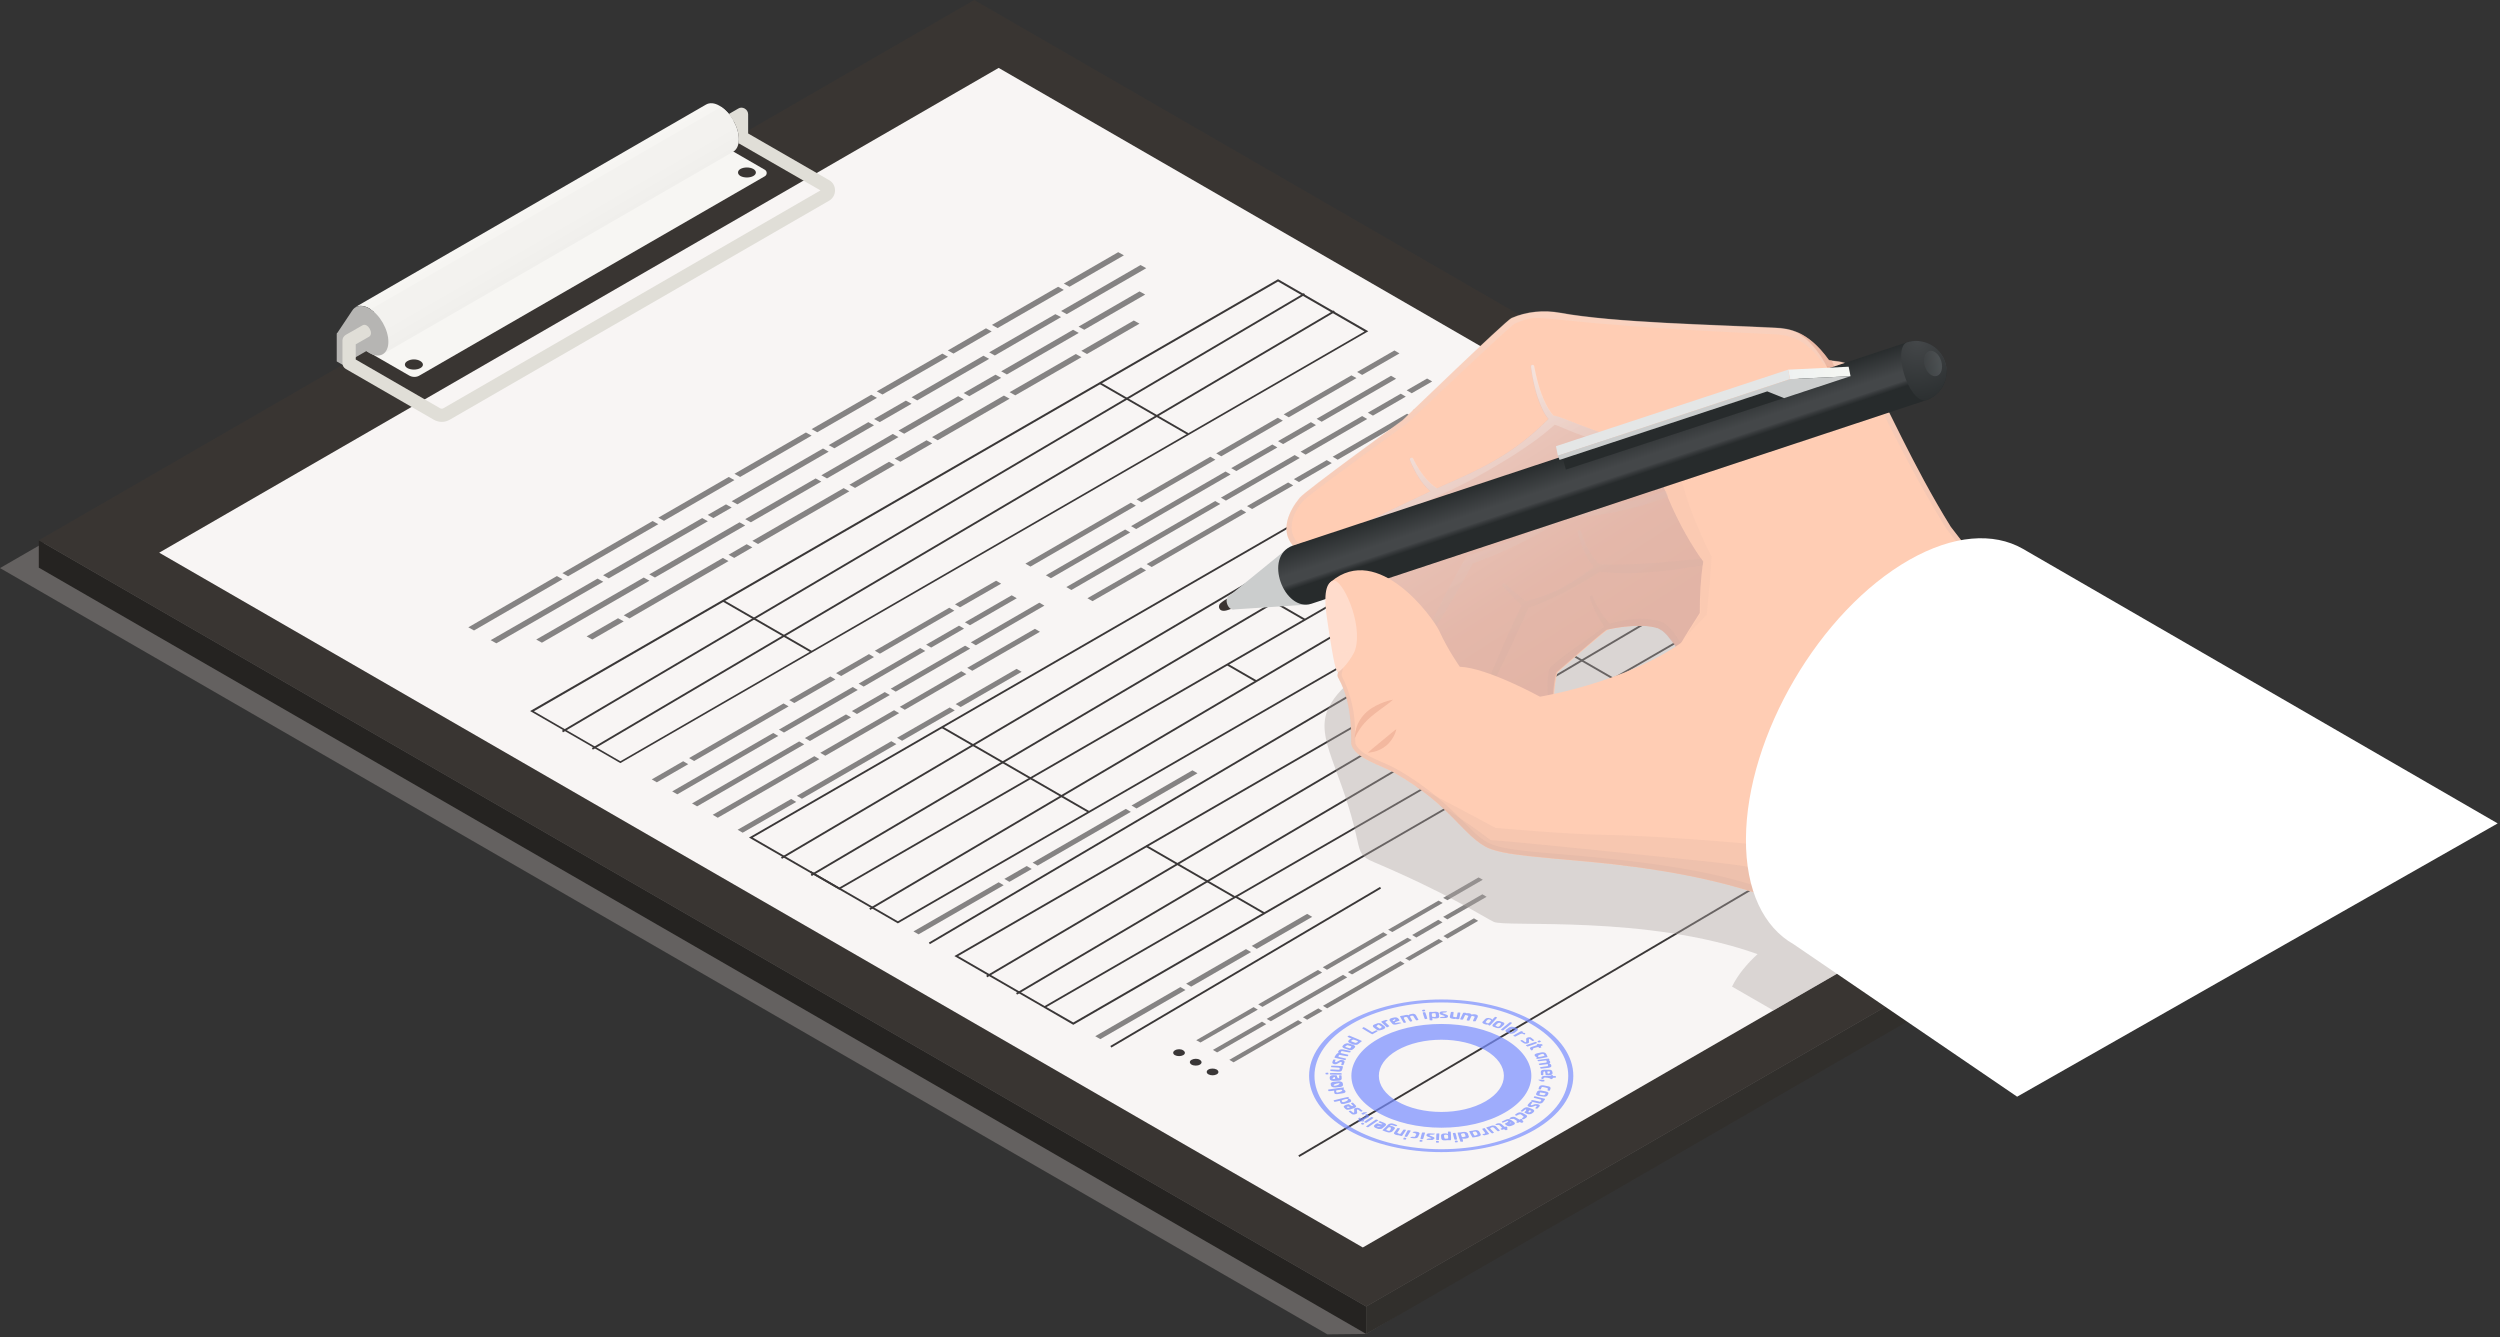 <svg fill="none" height="130" viewBox="0 0 243 130" width="243" xmlns="http://www.w3.org/2000/svg" xmlns:xlink="http://www.w3.org/1999/xlink"><rect x="0" y="0" width="243" height="130" fill="#333333" stroke="none"/><linearGradient id="a" gradientUnits="userSpaceOnUse" x1="52.263" x2="54.905" y1="19.632" y2="24.209"><stop offset="0" stop-color="#f7f6f3"/><stop offset="1" stop-color="#f0efec"/></linearGradient><linearGradient id="b" gradientUnits="userSpaceOnUse" x1="130.292" x2="154.41" y1="26.133" y2="63.516"><stop offset="0" stop-color="#fff"/><stop offset=".12" stop-color="#f8eeec"/><stop offset=".361" stop-color="#ebd2cc"/><stop offset=".593" stop-color="#e2beb5"/><stop offset=".811" stop-color="#ddb2a7"/><stop offset="1" stop-color="#dbaea2"/></linearGradient><linearGradient id="c" gradientUnits="userSpaceOnUse" x1="142.462" x2="153.259" y1="39.788" y2="62.086"><stop offset="0" stop-color="#fff"/><stop offset=".115" stop-color="#f7f0ed"/><stop offset=".357" stop-color="#ead4cd"/><stop offset=".591" stop-color="#e0c0b6"/><stop offset=".81" stop-color="#dab4a8"/><stop offset="1" stop-color="#d8b0a3"/></linearGradient><linearGradient id="d" gradientUnits="userSpaceOnUse" x1="155.792" x2="157.647" y1="42.926" y2="48.52"><stop offset="0" stop-color="#272b2c"/><stop offset=".456" stop-color="#444749"/><stop offset=".478" stop-color="#444749"/><stop offset=".609" stop-color="#444749"/><stop offset=".647" stop-color="#373a3c"/><stop offset=".705" stop-color="#272b2c"/></linearGradient><linearGradient id="e" gradientUnits="userSpaceOnUse" x1="161.332" x2="171.282" y1="15.822" y2="79.733"><stop offset="0" stop-color="#fff"/><stop offset=".186" stop-color="#f1e3de"/><stop offset=".376" stop-color="#e6ccc4"/><stop offset=".572" stop-color="#debdb2"/><stop offset=".775" stop-color="#dab3a7"/><stop offset="1" stop-color="#d8b0a3"/></linearGradient><radialGradient id="f" cx="186.392" cy="33.187" gradientUnits="userSpaceOnUse" r="6.888"><stop offset="0" stop-color="#444749"/><stop offset="1" stop-color="#272b2c"/></radialGradient><linearGradient id="g" gradientUnits="userSpaceOnUse" x1="185.263" x2="188.494" y1="35.665" y2="35.257"><stop offset="0" stop-color="#2d3133"/><stop offset="1" stop-color="#4e5254"/></linearGradient><linearGradient id="h" gradientUnits="userSpaceOnUse" x1="173.816" x2="179.875" y1="36.248" y2="36.248"><stop offset="0" stop-color="#eef1f1"/><stop offset="1" stop-color="#f6f7f3"/></linearGradient><path d="m129.022 129.699-129.022-74.482 90.92-52.49 129.023 74.483-87.149 52.449z" fill="#ada6a3" opacity=".4"/><path d="m38.019 38.184-5.288-3.054v-2.685l5.288 3.054z" fill="#b6b5b3"/><path d="m72.637 18.201-34.618 19.984v-2.685l34.618-19.984z" fill="#937a6a"/><path d="m132.793 129.659-129.022-74.483v-2.664l129.022 74.483z" fill="#252321"/><path d="m223.714 77.166-90.921 52.491v-2.665l90.921-52.49z" fill="#312f2c"/><path d="m132.793 126.993-129.022-74.482 90.92-52.511 129.023 74.503z" fill="#393532"/><path d="m39.741 36.483-7.01-4.038 34.618-19.984 6.989 4.038c.246.143.246.492 0 .635l-33.532 19.348c-.307.205-.738.205-1.066 0z" fill="#f7f6f3"/><path d="m34.556 29.843 34.064-19.676c.348-.205.82-.184 1.332.123 1.025.594 1.865 2.05 1.865 3.239 0 .594-.205 1.004-.533 1.209l-34.064 19.676c.328-.205.533-.615.533-1.209 0-1.189-.84-2.644-1.865-3.238-.512-.287-.984-.307-1.332-.123z" fill="url(#a)"/><path d="m70.095 10.389-34.065 19.676c.471.307.902.799 1.23 1.353l34.064-19.676c-.328-.553-.758-1.025-1.23-1.353z" fill="#f3f2ef"/><path d="m40.847 35.089c-.348-.205-.881-.205-1.23 0-.348.184-.348.512 0 .697.348.184.881.184 1.23 0 .348-.184.348-.492 0-.697z" fill="#393532"/><path d="m73.211 16.417c-.348-.184-.881-.184-1.23 0-.328.184-.328.512 0 .697.348.184.881.184 1.23 0s.348-.512 0-.697z" fill="#393532"/><path d="m35.888 29.985c-.738-.43-1.373-.287-1.681.246l-1.476 2.213 1.25 1.004 1.701.717c.061.041.123.102.205.143 1.025.594 1.865.102 1.865-1.086 0-1.189-.82-2.644-1.865-3.238z" fill="#b6b5b3"/><path d="m214.06 74.154-81.595 47.1-116.991-67.534 81.595-47.12z" fill="#f8f5f4"/><path d="m80.61 17.523-7.891-4.55v-1.865c0-.225-.123-.43-.328-.553-.205-.123-.451-.123-.635 0l-.922.533c.594.697.984 1.64.984 2.459 0 .143-.021.267-.041.369l7.973 4.591-36.647 21.172c-.102.061-.226.061-.328 0l-8.198-4.735v-1.476l1.291-.738c.512-.287-.123-1.414-.635-1.107l-1.619.922c-.205.123-.328.328-.328.553v2.214c0 .225.123.43.328.553l8.526 4.919c.246.143.533.226.799.226.287 0 .553-.082.799-.226l36.852-21.275c.348-.205.574-.574.574-1.004 0-.41-.205-.779-.553-.984z" fill="#e0ded7"/><g fill="#3a3737"><path d="m60.299 74.176c-.041-.021-8.772-5.062-8.772-5.062l.143-.082 72.556-41.894c.041.021 8.773 5.062 8.773 5.062l-.144.082zm-8.403-5.042 8.403 4.857 72.331-41.771-8.404-4.857z"/><path d="m126.842 28.65-.094-.159-72.122 42.533.094.159z"/><path d="m78.924 63.273-8.591-4.96-.092.16 8.591 4.96z"/><path d="m115.522 42.107-8.591-4.96-.092.16 8.591 4.96z"/><path d="m129.742 30.334-.093-.159-72.122 42.533.094.159z"/><path d="m81.574 86.474c-.041-.021-8.772-5.062-8.772-5.062l.143-.082 72.556-41.894c.041.021 8.772 5.063 8.772 5.063l-.143.082zm-8.403-5.062 8.403 4.858 72.33-41.771-8.403-4.858z"/><path d="m148.13 40.948-.094-.159-72.122 42.533.094.159z"/><path d="m100.217 75.575-8.591-4.96-.092.16 8.591 4.96z"/><path d="m133.999 52.682-5.681-3.278-.092.16 5.68 3.278z"/><path d="m151.019 42.618-.094-.159-72.121 42.533.094.159z"/><path d="m156.712 45.912-.094-.159-72.122 42.533.094.159z"/><path d="m105.86 78.828-5.68-3.278-.092.16 5.68 3.278z"/><path d="m142.642 57.783-2.982-1.721-.092.16 2.982 1.721z"/><path d="m87.271 89.753c-.041-.021-8.526-4.919-8.526-4.919l.082-.164 8.444 4.878 72.331-41.771-5.555-3.197.082-.164 5.821 3.361-.143.082z"/><path d="m101.536 97.992c-.041-.021-8.772-5.063-8.772-5.063l.143-.082 72.556-41.894c.041.021 8.773 5.062 8.773 5.062l-.144.082zm-8.403-5.063 8.403 4.858 72.331-41.771-8.404-4.858z"/><path d="m168.076 52.463-.093-.159-72.122 42.533.094.159z"/><path d="m120.048 87.114-8.591-4.96-.092.16 8.591 4.96z"/><path d="m156.868 65.891-8.591-4.96-.092.16 8.591 4.96z"/><path d="m170.977 54.147-.094-.159-72.122 42.533.094.159z"/><path d="m104.324 99.611c-.041-.021-2.828-1.64-2.828-1.64l.082-.164 2.746 1.578 72.331-41.771-2.644-1.537.082-.164 2.931 1.681-.144.082z"/><path d="m122.951 88.699-2.84-1.641-.092.16 2.839 1.641z"/><path d="m78.889 41.709.553.307 5.8-3.341-.553-.307zm0 .635-.553-.307-6.948 4.017.553.307zm1.66.922.553.307 3.853-2.234-.553-.307zm4.407-2.542.553.307 3.095-1.783-.553-.307zm2.378 1.127.553.307 5.8-3.341-.553-.307zm-4.776 5.268.553.307 3.853-2.234-.553-.307zm4.222-4.94-6.948 4.017.553.307 6.948-4.017zm3.279.615-3.095 1.783.553.307 3.095-1.783zm5.534-8.219-6.989 4.038.553.307 6.989-4.038zm-15.761 12.236-.553-.307-6.846 3.956.553.307zm-8.711 2.521-.553-.307-1.783 1.025.553.307zm31.461-18.795-6.435 3.71.553.307 6.436-3.73zm-10.986 3.833-6.374 3.669.553.307 6.374-3.669zm-20.209 12.298-.553-.307-6.846 3.956.553.307zm-.574 7.87-.553-.307-9.633 5.575.553.307zm19.779-12.052.553.307 6.989-4.038-.553-.307zm3.074-4.284.553.307 3.095-1.783-.553-.307zm11.99-3.792 5.103-2.951-.553-.307-5.104 2.951zm5.206-8.649-7.727 4.468.553.307 7.727-4.468zm-37.733 27.444-.553-.307-1.763 1.025.553.307zm8.875-5.759-8.875 5.124.553.307 8.875-5.124zm10.125-13.384.553.307 3.71-2.152-.553-.307zm-11.58 9.838-.553-.307-8.875 5.124.553.307zm-26.419 12.093-8.608 4.981.553.307 8.608-4.981zm43.185-19.902.553.307 6.989-4.038-.553-.307zm7.255-1.681-6.435 3.71.553.307 6.436-3.71zm.82-2.357 5.924-3.423-.554-.307-5.923 3.423zm-42.816 24.083-10.453 6.026.553.307 10.453-6.026zm-2.501 3.956-3.054 1.763.553.307 3.054-1.763zm-1.988-3.853-10.392 5.985.553.307 10.392-5.985zm50.605-31.728-5.288 3.054.554.307 5.288-3.054zm-39.885 26.153-.553-.307-9.633 5.554.553.307zm3.628.41-.553-.307-8.772 5.062.553.307zm-8.444-.123-.553-.307-8.772 5.062.553.307zm38.861-23.078-6.436 3.71.553.307 6.436-3.71z" opacity=".6"/><path d="m86.575 66.941 7.235-4.181.492.287-7.235 4.181zm.881 1.763.492.287 5.985-3.464-.492-.287zm-.061.615-.492-.287-7.174 4.14.492.287zm-4.099.082 3.197-1.845-.492-.287-3.197 1.845zm-.574.328-.492-.287-3.997 2.296.492.287zm7.788-6.784 3.197-1.845-.492-.287-3.197 1.845zm3.853-.512.492.287 6.662-3.853-.492-.287zm6.23-1.312-6.579 3.792.492.287 6.579-3.792zm-20.947 12.666-.492-.287-9.879 5.698.492.287zm-3.443-2.583 7.174-4.14-.492-.287-7.174 4.14zm7.747-4.468 5.985-3.464-.492-.287-5.985 3.464zm-8.301 4.796-.492-.287-9.818 5.677.492.287zm18.631-10.76 4.55-2.623-.492-.287-4.55 2.623zm-16.602 11.293-10.412 6.026.492.287 10.412-6.026zm-13.835 3.976 3.054-1.763-.492-.287-3.054 1.763zm28.981-17.299.492.287 3.997-2.296-.492-.287zm-7.296 4.796 7.235-4.181-.492-.287-7.235 4.181zm-3.771 2.173 3.197-1.845-.492-.287-3.197 1.845zm-4.55 2.623 3.997-2.296-.492-.287-3.997 2.296zm-9.736 5.636 9.182-5.309-.492-.287-9.182 5.308zm50.748-29.904.492.287 5.985-3.464-.492-.287zm-.082.615-.492-.287-7.174 4.14.492.287zm1.537.82.492.287 3.997-2.296-.492-.287zm4.55-2.623.492.287 3.198-1.845-.492-.287zm2.193 1.025.492.287 5.985-3.464-.492-.287zm-5.206 5.288.492.287 3.997-2.296-.492-.287zm4.633-4.96-7.174 4.14.492.287 7.173-4.14zm3.115.492-3.197 1.845.491.287 3.198-1.845zm6.251-8.198-7.235 4.181.492.287 7.235-4.181zm-16.602 12.461-.491-.287-14.471 8.362.492.287zm-8.751 2.767-.492-.287-7.707 4.448.492.287zm21.5-15.27-6.579 3.792.492.287 6.579-3.812zm-20.947 12.666-.492-.287-10.248 5.923.492.287zm19.123-4.755.492.287 7.235-4.181-.492-.287zm3.423-4.284.492.287 3.197-1.845-.492-.287zm-21.562 15.331-.492-.287-5.206 2.992.492.287zm9.244-5.923-9.183 5.308.492.287 9.182-5.308zm11.272-13.364.492.287 3.628-2.091-.492-.287zm-12.297 9.961-.492-.287-9.182 5.309.492.287zm17.114-8.178.492.287 1.988-1.148-.492-.287zm2.746.697-2.152 1.25.492.287 2.152-1.25z" opacity=".6"/><path d="m128.51 94.529-.41-.246-5.801 3.341.41.246zm2.5-.041.41.225 5.8-3.341-.41-.225zm9.674-6.989 3.444-1.988-.41-.226-3.444 1.988zm-3.423 3.382.41.246 2.542-1.476-.41-.246zm-8.69 3.136.41.246 5.882-3.402-.41-.246zm11.252-6.477-4.898 2.828.41.226 4.898-2.828zm.021 3.73-3.259 1.886.41.226 3.259-1.886zm.861-.041 2.972-1.722-.41-.246-2.972 1.722zm-.021-1.865 3.813-2.193-.41-.246-3.813 2.193zm-4.57 4.058-7.522 4.345.41.246 7.522-4.345zm-9.941 5.739-6.682 3.853.41.246 6.682-3.853zm-3.505.143-4.775 2.747.41.246 4.775-2.747zm5.883-1.045-.41-.246-1.497.861.41.246zm-6.293-.123-.41-.246-5.575 3.218.41.225zm8.691-3.136-.41-.246-7.42 4.284.41.225zm39.598-23.345 5.923-3.423.41.246-5.923 3.423zm.676 1.968-.41-.226-5.882 3.402.41.246zm-3.361.061 2.623-1.517-.409-.246-2.624 1.517zm-.451.267-.41-.246-3.259 1.886.41.225zm6.354-5.554 2.623-1.517-.41-.226-2.623 1.517zm3.156-.41.41.246 4.878-2.808-.41-.246zm-12.031 9.285-.41-.246-8.383 4.837.41.225zm-2.828-2.111 5.882-3.402-.41-.246-5.882 3.402zm6.333-3.669 4.898-2.828-.409-.246-4.899 2.829zm-6.784 3.935-.41-.246-8.322 4.817.41.246zm15.249-8.813 3.73-2.152-.41-.246-3.73 2.152zm-13.589 9.244-8.834 5.104.41.246 8.834-5.104z" opacity=".6"/><path d="m126.856 60.145-2.893-1.67-.093.16 2.893 1.67z"/><path d="m145.037 52.915-2.786-1.61-.093.16 2.786 1.61z"/><path d="m122.158 66.138-2.786-1.61-.092.16 2.786 1.61z"/><path d="m172.494 60.169-2.787-1.609-.093.16 2.787 1.609z"/><path d="m162.501 49.242-.094-.159-72.121 42.533.094.159z"/><path d="m134.237 86.365-.093-.159-26.218 15.461.093.159z"/><path d="m175.302 83.556-.094-.159-49.01 28.904.093.159z"/><path d="m151.465 81.042c.226.123.226.328 0 .471-.225.143-.573.123-.799 0-.225-.123-.225-.328 0-.471.226-.143.594-.143.799 0zm.82.922c-.225.123-.225.328 0 .471.226.123.595.123.8 0 .225-.123.225-.328 0-.471-.226-.143-.574-.123-.8 0zm1.619.943c-.225.123-.225.348 0 .471.226.123.574.123.8 0 .225-.123.225-.328 0-.471-.205-.123-.574-.123-.8 0zm-39.7 19.184c-.226.123-.226.349 0 .472.225.122.574.122.799 0 .226-.123.226-.328 0-.472-.205-.143-.574-.143-.799 0zm1.619.922c-.226.123-.226.328 0 .472.225.123.594.123.799 0 .226-.123.226-.328 0-.472-.225-.143-.574-.123-.799 0zm1.64.943c-.226.123-.226.349 0 .472.225.123.573.123.799 0 .225-.123.225-.328 0-.472-.226-.123-.594-.123-.799 0z"/><path d="m180.392 59.709-.093-.159-30.65 18.075.094.159z"/><path d="m198.458 70.371-.094-.159-16.808 9.912.094.159z"/><path d="m87.19 71.715.492.287 5.124-2.951-.492-.287zm11.621-6.702-5.923 3.423.492.287 5.923-3.423zm-21.418 12.933-.492-.287-5.206 2.993.492.287zm9.244-5.903-9.182 5.309.492.287 9.182-5.308z" opacity=".6"/><path d="m100.368 83.85.492.287 9.059-5.226-.492-.287zm15.536-8.977-5.924 3.423.492.287 5.924-3.423zm-18.344 11.17-.492-.287-8.28 4.776.492.287zm2.234-1.865-2.173 1.25.492.287 2.173-1.25z" opacity=".6"/><path d="m121.664 91.945.492.287 5.39-3.115-.492-.287zm-6.436 4.284-.492-.287-8.28 4.776.492.287zm5.882-3.976-5.82 3.361.491.287 5.821-3.361z" opacity=".6"/><path d="m153.74 73.99-.492-.287-5.063 2.931.492.287zm9.1-5.821-9.039 5.206.492.287 9.039-5.206z" opacity=".6"/><path d="m195.326 68.99c-.123 0-.246.061-.266.061-1.004.553-1.804 1.23-2.48 1.824-1.148 1.004-2.255 2.05-3.259 3.095.287-.41.553-.799.82-1.209.246-.369.512-.738.758-1.127.39-.574.205-.676.144-.697-.144-.082-.369 0-.451.021s-1.292.963-1.763 1.373c-.082.082-.184.164-.266.226.205-.307 1.496-1.373 1.721-1.558 1.312-.881 2.603-1.783 3.833-2.705.041-.021.021-.061-.02-.082s-.103-.021-.144 0c-1.394.84-2.644 1.763-3.833 2.705-.697.471-1.393.922-2.07 1.394-.164.102-.328.205-.492.328-.328-.041-.819.471-.819.471-.062.061-.124.123-.164.185-.062.041-.759.512-1.005.676.267-.717.472-1.435.697-2.132.185-.594.369-1.209.574-1.804 0-.041-.021-.061-.082-.082-.062 0-.123 0-.123.041l-2.972 5.288c-.799.574-1.599 1.148-2.357 1.742-.348.287-.697.553-.943.861-.02.021 0 .061.041.082s.103.02.144-.021c.861-.574 1.742-1.148 2.582-1.763l-.963 1.701c-.021.041.02.061.061.082.062 0 .123-0.0.144-.041l1.291-2.131c.123-.082.246-.184.369-.267.225-.164.451-.328.656-.492v.369c-.328.287-.636.553-.943.84-.02.021-.02.061.041.082.041.021.123.021.144-.02.184-.143.389-.307.573-.451-.041.102-.102.184-.143.287-.389.717-.861 1.455-1.845 1.947-.266.123-.492.205-.717.246-.369.041-.779-.021-1.148-.164-.348-.143-.615-.348-.881-.553-.041-.021-.103-.041-.164-.021-.041.021-.062.061-.021.082.267.205.554.41.923.574.43.184.902.246 1.332.205.266-.041.512-.123.82-.266 1.025-.512 1.516-1.271 1.906-2.009.041-.082.102-.184.143-.266v.512c0 .041.041.061.103.061.061 0 .102-.021.123-.041l.451-.881c.02.021.061.021.102 0 .554-.143.861-.471 1.107-.758 0 .041 0 .082.02.102.021.041.062.061.124.041.348-.041.43-.389.491-.635.021-.061.021-.123.041-.164.144-.143.267-.226.369-.307.144.041.185.041.205.021.328-.267.554-.553.656-.881.123-.143.226-.307.308-.451.061-.061.123-.102.184-.143.451-.389 1.64-1.312 1.701-1.332.144-.041.185-.041.185-.041.041.021.061.164-.205.553-.246.369-.513.738-.759 1.127-.512.738-1.024 1.496-1.537 2.234-.02.041 0 .061.062.082.041.021.082 0 .123-.021 1.291-1.414 2.685-2.767 4.201-4.079.677-.594 1.476-1.25 2.46-1.804.123 0 .184-0.0.246-.021.061-.021.061-.061.02-.082-.061 0-.102-.02-.164-.02zm-12.051 6.907c-.697.492-1.415.984-2.111 1.455.082-.082.184-.143.266-.205.635-.492 1.312-.984 1.988-1.476zm2.644-1.968c-.185.143-.349.266-.533.41.205-.184.369-.307.533-.41zm-.636.697c.082-.061.164-.123.246-.184.103-.082.226-.164.328-.246-.041.082-.082.164-.123.246-.061.102-.123.205-.184.307-.144.123-.308.246-.451.389.061-.184.123-.348.184-.512zm-.389.082c.082-.143.143-.184.225-.246-.02.041-.02.061-.041.102-.061.061-.123.102-.184.143zm1.353-3.669c-.082.266-.164.533-.246.82-.246.779-.492 1.578-.779 2.357-.103.082-.226.144-.328.226v-.266c-.103-.061-.144-.061-.185-.041-.164.102-.246.143-.307.205zm-1.968 3.751c.102-.164.205-.328.369-.471v.246c-.144.102-.287.205-.451.307zm-.41.697.144-.246c.225-.143.43-.307.655-.451-.266.287-.533.492-.799.697zm1.045.574v-.492c.123-.102.226-.184.349-.287-.103.164-.349.779-.349.779zm-.02-1.148c.041 0 .02.041 0 .102zm1.537-.164c-.205.246-.43.533-.82.676.226-.451.636-.902 1.168-1.271.021.061-.266.492-.348.594zm.533-.861c-.103.061-.185.102-.246.143.041-.021.061-.061.102-.082.062-.061.144-.102.205-.164-.02.021-.041.061-.061.102zm-.062-.267c-.082.082-.184.164-.266.226-.205.143-.389.307-.574.451l.041-.102c.021-.041.062-.082.082-.123l.082-.123c.062-.082.123-.164.185-.246.327-.246.655-.492 1.004-.738-.021.061-.041.123-.041.205-.185.184-.349.328-.513.451zm.779-.697c.103-.164.205-.226.308-.307-.123.123-.205.205-.308.307z"/></g><path d="m131.01 99.324c-5.021 2.89-5.021 7.584 0 10.494 5.022 2.89 13.158 2.89 18.159 0 5.002-2.89 5.022-7.583 0-10.494-5.021-2.91-13.137-2.89-18.159 0zm17.811 10.289c-4.816 2.788-12.625 2.788-17.442 0-4.817-2.787-4.817-7.296 0-10.084 4.817-2.787 12.626-2.787 17.442 0 4.817 2.788 4.817 7.297 0 10.084zm-14.901-1.476c3.423 1.968 8.957 1.968 12.36 0 3.422-1.967 3.422-5.165 0-7.132-3.423-1.968-8.957-1.968-12.36 0-3.422 1.967-3.422 5.165 0 7.132zm1.886-6.046c2.378-1.373 6.21-1.373 8.588 0 2.377 1.373 2.377 3.587 0 4.96-2.378 1.373-6.21 1.373-8.588 0-2.377-1.373-2.377-3.587 0-4.96zm-2.418-1.558c-.062 0-.984-.574-.984-.574 0-.041.143-.123.143-.123.062 0 .82.491.82.491.041 0 .39-.184.39-.184.061 0 .163.061.163.061.021.041-.532.328-.532.328zm.922-.43.164-.062c.102-.041.143-.082.164-.143.02-.061-.021-.102-.082-.164l-.246-.184c-.062-.061-.144-.082-.246-.103-.082 0-.185 0-.287.061l-.164.061c-.102.041-.164.082-.164.143-.02.061.021.102.082.164l.246.184c.061.061.143.082.246.102.102-.02.184-.02.287-.061zm-.533-.348c.164-.164.184-.164.225-.164.082.041.328.226.328.226-.164.164-.184.164-.225.164-.082-.041-.328-.226-.328-.226zm1.025.102-.554-.533c.021-.041.185-.102.185-.102.164-.041.205-.061.246-.082.123-.021.205.061.205.061-.021.041-.144.082-.144.082-.082.021-.102.082-.041.123l.349.328c-.021.041-.185.102-.185.102-.02.041-.041.041-.061.021zm.676-.267c.082.021.185 0 .287-.021l.451-.123c-.102-.123-.512-.02-.512-.02-.041.021-.082.021-.103 0-.082-.082.431-.226.431-.226.02-.041-.103-.184-.103-.184-.041-.061-.123-.102-.205-.123s-.184 0-.287.021l-.164.041c-.102.021-.164.061-.205.123-.02.041-.02.102.041.164l.185.226c.041.061.102.102.184.123zm-.123-.389c.185-.143.226-.143.246-.143.103.123-.164.205-.164.205-.041-.021-.082-.061-.082-.061zm1.045.164-.327-.574c.041-.041.204-.061.204-.061.185-.021.226-.041.287-.061.185-.041.287-.021.369.021.021-.061.082-.102.205-.123.164-.041.267-.041.349 0 .082.021.123.061.164.143l.225.41c-.02.041-.205.061-.205.061-.061-.021-.287-.41-.287-.41-.082-.061-.123-.061-.164-.041-.143.021-.184.061-.143.143l.205.369c-.041.041-.205.061-.205.061-.062-.021-.287-.41-.287-.41-.082-.061-.123-.061-.164-.041-.164.021-.205.082-.164.143l.205.369c-.021.041-.205.061-.205.061-.041-.041-.062-.041-.062-.061zm1.907-1.045c-.062-.021-.082-.143-.082-.143.041-.021.225-.041.225-.041.062.021.082.143.082.143-.041.021-.225.041-.225.041zm.205.738c-.062-.021-.226-.635-.226-.635.041-.041.226-.041.226-.041.061.021.225.635.225.635-.041.021-.225.041-.225.041zm.45.102c.062.021.246.021.246.021.041-.021.021-.246.021-.246.02.021.061.041.102.041s.082.02.144.02c.205 0 .287-.021.348-.061.062-.041.082-.082.062-.164l-.021-.246c0-.061-.041-.123-.102-.143-.062-.041-.164-.041-.267-.041-.143 0-.184.021-.225.021-.144-.021-.328 0-.328 0-.082.021.02.799.02.799zm.349-.676h.205c.041.061.061.287.061.287-.041.082-.082.082-.123.082-.205 0-.266-.021-.266-.082l-.021-.184c0-.061.041-.102.144-.102zm.615 0c0-.061.041-.102.082-.143.061-.021.143-.041.266-.041h.369c0 .143-.328.123-.328.123-.082 0-.102 0-.102.041 0 .021.02.041.102.061l.226.082c.082.021.123.061.164.082s.041.061.041.102c0 .123-.123.164-.369.164h-.431c0-.143.39-.123.39-.123.082 0 .102-.021.102-.041s-.02-.041-.082-.061l-.225-.082c-.082-.021-.123-.041-.164-.082-.021 0-.041-.041-.041-.082zm1.004.307.103-.43c.061-.021.246 0 .246 0 .04.021-.041.451-.041.451.307.102.348.082.368 0l.082-.39c.062-.021.246 0 .246 0 .041.041-.102.635-.102.635-.062.021-.246 0-.246 0-.062-.061-.102-.041-.143-.02-.041 0-.082.021-.144 0-.184-.021-.266-.041-.328-.082-.041-.041-.061-.103-.041-.164zm1.004.246.287-.594c.062-.021.246 0 .246 0 .041.061.082.041.144.041h.143c.185.021.267.082.287.143.082-.041.164-.061.287-.041.185.021.246.061.287.102s.041.102.021.164l-.205.41c-.062.021-.246 0-.246 0-.041-.041.164-.43.164-.43-.246-.123-.308-.102-.349-.021l-.184.389c-.062.021-.246-.021-.246-.021-.041-.041.164-.43.164-.43-.267-.123-.328-.102-.349-.041l-.184.389c-.062.021-.246 0-.246 0 0-.02-.021-.041-.021-.061zm2.173.389c.02.041.082.082.205.123s.164.041.205.041.082 0 .123-.021c0 .082.164.123.164.123.061-.021.717-.779.717-.779-.02-.041-.184-.082-.184-.082-.062.021-.287.287-.287.287-.082-.102-.103-.102-.144-.123-.184-.061-.287-.061-.369-.041s-.143.061-.205.123l-.184.205c-.062.021-.082.082-.041.143zm.307-.102.164-.205c.103-.061.123-.041.164-.041.185.061.205.102.164.164l-.143.164c-.041.061-.123.082-.226.041-.164-.082-.164-.102-.123-.123zm1.517.512.226-.205c.061-.061.082-.102.061-.164-.02-.061-.082-.102-.184-.123l-.164-.061c-.103-.041-.185-.061-.287-.041-.082 0-.164.041-.226.102l-.225.205c-.062.061-.082.102-.062.164.021.061.082.102.185.123l.164.061c.102.041.184.041.287.041.082 0 .164-.041.225-.102zm-.574-.143c.021-.061.246-.246.246-.246.103-.041.144-.041.185-.02l.102.041c.041.102-.164.307-.164.307-.102.041-.143.041-.184.021-.164-.082-.185-.102-.185-.102zm1.619-.266c0 .041-.881.737-.881.737-.061 0-.225-.061-.225-.061 0-.041.881-.738.881-.738.082-.021.225.061.225.061zm-.061.369c-.082 0-.164.041-.246.082l-.246.184c-.082.061-.102.102-.082.164.021.061.062.102.164.143l.164.062c.102.041.184.061.287.041.082 0 .164-.041.246-.082l.246-.185c.061-.061.102-.102.082-.164-.021-.041-.062-.102-.164-.143l-.164-.061c-.103-.021-.205-.041-.287-.041zm.328.286c-.041.062-.267.246-.267.246-.102.041-.143.021-.184.021-.123-.144.123-.328.123-.328.287.02.307.041.328.061zm.738.308h.143c.041 0 .082.02.123.041.041.082-.061.123-.061.123-.062 0-.164-.062-.164-.062-.062-.041-.144-.041-.226 0l-.512.267c-.062 0-.205-.082-.205-.082 0-.041.779-.451.779-.451.061 0 .205.082.205.082-.021.041-.082.082-.082.082zm-.205.779c.02-.041.143-.082.143-.082.062 0 .287.184.287.184.041.041.082.041.123.021.041-.082.021-.226.021-.226-.021-.041-.021-.082 0-.123.02-.041.061-.061.102-.082.082-.041.164-.041.246-.041s.144.041.205.103l.226.184c-.021.041-.144.082-.144.082-.061 0-.246-.164-.246-.164-.041-.041-.082-.041-.102-.041-.041.082-.021.226-.021.226.021.061 0 .102 0 .123-.02.02-.061.061-.123.082-.164.061-.307.041-.451-.062zm1.844-.041c.062 0 .164.102.164.102-.02.041-.184.103-.184.103-.062 0-.164-.103-.164-.103.02-.041.184-.102.184-.102zm-1.27.451.901-.308c.062 0 .164.103.164.103-.02.041-.922.348-.922.348-.061 0-.164-.102-.164-.102-.02-.021-.02-.021.021-.041zm1.455-.103c.061.021.164.103.164.103-.021.041-.205.102-.205.102 0 .021.061.103.061.103-.02.041-.164.082-.164.082-.061 0-.143-.103-.143-.103-.041 0-.471.123-.471.123-.041.185-.164.226-.164.226-.185-.144-.185-.205-.164-.246.02-.062.082-.082.205-.123l.45-.144c-.02-.102.123-.143.123-.143.103.082.308.02.308.02zm-.39.902c-.102.02-.184.061-.225.102s-.041.103 0 .164c.123.123.164.123.205.123-.103.062-.041.164-.041.164.061.021 1.066-.184 1.066-.184.02-.041-.144-.328-.144-.328-.041-.061-.102-.102-.184-.123-.082-.02-.185-.02-.287 0zm.656.123.062.123c-.021.02-.451.102-.451.102-.103.021-.185 0-.205-.061.061-.144.43-.225.43-.225h.103c.02.02.041.04.061.061zm.451.389c.062.021.082.123.082.123-.061.062-.041.062 0 .082.041.021.062.041.062.082.041.103 0 .164-.082.205.102.021.164.062.184.123.041.103.021.164-.02.205s-.144.062-.246.082l-.718.082c-.061-.02-.102-.123-.102-.123.041-.041.758-.123.758-.123.082-.184 0-.205-.102-.184l-.677.082c-.061-.021-.102-.123-.102-.123.041-.041.758-.123.758-.123.062-.185 0-.205-.102-.205l-.677.082c-.061-.021-.102-.123-.102-.123.041-.021 1.086-.144 1.086-.144zm-.41 1.087c-.123 0-.205.02-.266.061-.062.041-.082.103-.082.164l.02.287c.041.021.205.021.205.021.041-.021.021-.287.021-.287.041-.082.082-.082.123-.082.082.02.102.348.102.348.041.021.328.021.328.021.123 0 .205-.021.267-.062.061-.041.082-.102.082-.164l-.021-.102c0-.062-.041-.123-.102-.164-.062-.041-.164-.041-.287-.041zm.554.225c-.041.123-.062.144-.123.144h-.103c-.02-.021-.041-.185-.041-.185.021-.02.123-.02.123-.02.041 0 .082 0 .103.02.041-.02.041 0 .041.041zm.307.39h.226c.041.02.041.143.041.143-.041.021-.267.021-.267.021-.082.143-.225.143-.225.143-.062-.143-.554-.164-.554-.164-.041 0-.082 0-.102.021-.082.143-.246.143-.246.143-.041-.184 0-.225.061-.266.062-.041.164-.062.267-.062h.512c.082-.082.226-.082.226-.082.041.103.041.103.061.103zm-1.394.348.513.02c.041.021.02.144.02.144-.041.02-.225.02-.225.02-.041 0-.082-.02-.144-.041l-.205-.102c-.02-.02 0-.041.041-.041zm.841.635c.123.021.205.041.246.082s.061.103.041.164l-.062.185c-.061.02-.205 0-.205 0-.041-.021.021-.205.021-.205-.103-.082-.492-.144-.492-.144-.041 0-.082 0-.103 0-.041.062-.102.226-.102.226-.062.02-.205 0-.205 0-.041-.041.041-.226.041-.226.02-.061.082-.123.143-.143.082-.021.164-.041.287-.021zm-.574.431c-.123-.021-.205-.021-.287 0-.082.02-.144.061-.164.143l-.062.103c-.041.061-.041.123 0 .164s.123.082.226.102l.41.062c.102.02.205.02.287 0 .082-.021.143-.062.164-.123l.061-.103c.041-.061.041-.123 0-.164s-.123-.082-.225-.102zm.389.328c-.123.123-.143.123-.205.123l-.389-.062c.02-.225.061-.225.102-.205l.39.062c.123.041.123.061.102.082zm-1.025.225.964.246c.02.041-.062.144-.062.144-.082.041-.061.082-.102.143-.123.164-.287.205-.513.144l-.676-.164c-.02-.041.062-.144.062-.144.061-.02.737.144.737.144.041.02.082.02.103 0 .143-.144.102-.185 0-.205l-.636-.164c-.02-.041.062-.144.062-.144zm.103.759c.061 0 .123 0 .184.02.082.021.144.061.164.102.021.041 0 .082-.061.144l-.185.184c-.061 0-.184-.041-.184-.041-.021-.041.143-.184.143-.184-.041-.082-.082-.082-.143-.061l-.225.082c-.082.02-.144.04-.205.04-.062 0-.103 0-.164-.02-.185-.062-.205-.144-.082-.266l.205-.226c.061 0 .184.041.184.041.021.041-.164.226-.164.226.041.082.082.082.144.061l.225-.082c.041 0 .102-.02.164-.02zm-.963.307c-.082.02-.164.041-.246.102l-.287.246c0 .041.123.082.123.082.061 0 .328-.225.328-.225.225.02-.103.287-.103.287.021.041.246.143.246.143.103.041.185.062.287.041.082 0 .164-.041.246-.102l.103-.082c.061-.062.082-.103.082-.164-.021-.041-.062-.103-.164-.144l-.349-.143c-.082-.041-.184-.041-.266-.041zm.512.369c-.205.143-.225.143-.266.123-.103-.062.082-.205.082-.205.143.041.164.061.184.082zm-.881.184.307.164c.082.041.144.103.144.144 0 .061-.021.102-.103.164l-.225.143c-.062 0-.185-.061-.185-.061 0-.041.185-.164.185-.164-.021-.103-.308-.267-.308-.267-.184 0-.369.144-.369.144-.061 0-.184-.062-.184-.062 0-.041.225-.184.225-.184.082-.041.164-.082.246-.082s.164.02.267.061zm-.123.574c.041 0 .143.082.143.082-.061.103.082.185.082.185 0 .041-.143.123-.143.123-.062 0-.226-.082-.226-.082-.041 0-.164.082-.164.082-.061 0-.184-.062-.184-.062 0-.041.123-.102.123-.102 0-.021-.349-.226-.349-.226-.328.041-.43-.02-.43-.02 0-.041.102-.103.102-.103.082-.041.164-.082.267-.082.082 0 .184.021.266.082l.369.205c.123-.082.123-.082.144-.082zm-1.496.082-.39.185c0 .041.082.102.082.102.062 0 .431-.164.431-.164.041-.02.081-.02.102-.02.123.082-.328.287-.328.287 0 .041.185.164.185.164.082.061.164.082.245.082.082 0 .185-.021.267-.062l.143-.061c.082-.041.144-.082.144-.144 0-.061-.021-.102-.103-.164l-.266-.184c-.082-.062-.164-.082-.246-.082s-.184.02-.266.061zm.553.328c-.349.062-.103-.041-.103-.041.041-.02.103.041.103.041zm-.512.328c.02.021.122.082.122.082-.082.082.021.185.021.185-.02.041-.164.102-.164.102-.061 0-.184-.102-.184-.102-.041 0-.185.061-.185.061-.061 0-.164-.082-.164-.082.021-.041.164-.102.164-.102 0-.021-.266-.267-.266-.267-.103-.041-.144-.041-.185-.02-.143.02-.225-.041-.225-.041.02-.041.123-.082.123-.082.102-.041.184-.062.287-.041.082 0 .164.041.225.102l.287.246c.123-.02.123-.041.144-.041zm-.964.021.349.369c-.021.041-.185.082-.185.082-.061-.021-.41-.369-.41-.369-.102-.041-.143-.041-.184-.021-.164.062-.185.103-.123.164l.328.348c-.021.041-.185.082-.185.082-.061 0-.574-.553-.574-.553.021-.041.185-.082.185-.082.164-.041.205-.061.246-.082.164-.061.266-.061.348-.041.082 0 .144.041.205.103zm-1.127.143.43.553c-.02.041-.205.082-.205.082-.164.041-.205.062-.246.062-.143 0-.205-.082-.205-.082.021-.041.164-.062.164-.062.103-.02.123-.061.082-.123l-.266-.348c.02-.041.205-.082.205-.082 0-.02.02-.02.041 0zm-.533.328c-.041-.061-.102-.102-.184-.123-.082-.02-.185-.02-.287 0-.103.021-.144.041-.164.041-.144.021-.328.041-.328.041-.041.041.307.615.307.615.062.02.554-.082.554-.082.102-.021.184-.062.225-.103s.041-.102 0-.164zm-.266.062.123.204c-.082.103-.287.144-.287.144-.041 0-.185-.266-.185-.266-.041-.062 0-.103.082-.124.123-.02.164-.02.185-.02.041.021.061.041.082.062zm-1.005 0c-.082-.021-.164-.041-.287-.021-.143.02-.184.02-.205.041-.143 0-.328.02-.328.02-.041.041.267.882.267.882.061.02.246 0 .246 0 .041-.041-.062-.328-.062-.328.041.02.062.041.123.041h.144c.205-.021.287-.062.328-.103s.061-.102.02-.164l-.082-.246c-.041-.041-.082-.081-.164-.122zm-.123.184.082.225c-.307.123-.369.082-.389.021l-.062-.185c-.02-.061.021-.102.123-.123.144-.02.185-.02.205 0 0 .021.021.041.041.062zm-1.127-.102.185-.021c.061.02.184.635.184.635-.041.041-.226.041-.226.041-.061-.02-.184-.635-.184-.635.021-.021.021-.02.041-.02zm.369.737c.061.021.082.144.082.144-.041.02-.226.041-.226.041-.061-.021-.082-.144-.082-.144.021-.041.226-.041.226-.041zm-.615-.861c-.041-.02-.246-.02-.246-.02-.041.021-.02.246-.02.246-.021-.021-.062-.041-.103-.041s-.082-.021-.143-.021c-.205 0-.287.021-.349.062-.061.041-.082.082-.082.164l.021.246c0 .061.041.123.102.164.062.041.144.041.267.041.143 0 .184-.021.225-.021.144.021.349 0 .349 0 .041-.041-.021-.82-.021-.82zm-.389.677c-.144 0-.185 0-.205-.021-.041-.061-.062-.287-.062-.287.041-.082.082-.082.123-.082.205 0 .267.021.267.103l.02.184c.021.062-.041.103-.143.103zm-1.005.225h.205c.041.021.041.144.041.144-.041.02-.246.02-.246.02-.041-.02-.041-.143-.041-.143s0-.021.041-.021zm.287-.717-.041.615c-.041.02-.246.02-.246.02-.041-.02 0-.635 0-.635.041-.02.246-.021.246-.021.021 0 .041.001.041.021zm-.615.594c-.061.021-.143.041-.266.021l-.369-.021c.021-.143.348-.123.348-.123.082 0 .103 0 .123-.02 0-.021-.02-.041-.082-.062l-.225-.082c-.082-.02-.123-.061-.143-.082-.021-.02-.041-.061-.021-.102.021-.123.143-.164.389-.144l.431.021c-.021.143-.41.102-.41.102-.082 0-.103 0-.123.041 0 .021.02.041.082.062l.205.082c.082.02.123.061.164.082.041.02.041.061.041.102-.062.041-.082.082-.144.123zm-.778-.655-.185.594c-.061.02-.246 0-.246 0-.041-.041.144-.636.144-.636.061-.02.246 0 .246 0 .041 0 .061.021.041.042zm-.451.676.184.02c.041.021 0 .144 0 .144-.061.02-.246 0-.246 0-.041-.021 0-.144 0-.144 0-.02.021-.02.062-.02zm-.369-.185c-.082.021-.164.021-.287.021l-.328-.041c.061-.144.348-.103.348-.103h.103c.061-.061.143-.266.143-.266-.082-.103-.369-.144-.369-.144.062-.143.39-.082.39-.082.123.021.205.041.246.082s.061.103.02.164l-.102.226c-.041.082-.082.123-.164.143zm-1.189-.041.184.041c.021.041-.041.144-.041.144-.061.02-.246-.021-.246-.021-.02-.02.041-.143.041-.143 0-.021.021-.041.062-.021zm.615-.655-.349.573c-.061.021-.246-.02-.246-.02-.02-.041.308-.615.308-.615.061-.02.246.021.246.021.041.02.061.02.041.041zm-1.107.43c-.041 0-.123 0-.225-.021-.287-.061-.349-.164-.246-.286l.287-.39c.061-.02.246.021.246.021.02.041-.267.43-.267.43.246.143.308.123.349.061l.266-.368c.061-.021.246.02.246.02.02.041-.39.594-.39.594-.061.021-.245-.041-.245-.041-.041 0-.041-.02-.021-.02zm-.492-.574c.062-.061.082-.123.062-.164-.021-.041-.082-.082-.185-.123-.102-.041-.143-.041-.205-.041-.061 0-.082 0-.123.021l.082-.082c.103-.041.144-.041.185-.021l.348.103c.062 0 .144-.082.144-.082-.021-.041-.39-.164-.39-.164-.102-.041-.205-.041-.287-.021-.082.021-.164.041-.225.103l-.554.553c.021.041.472.185.472.185.102.041.205.04.287.02.082-.021.164-.041.225-.102zm-.492.144c-.02 0-.061 0-.102-.021l-.185-.061c-.02-.021.185-.226.185-.226.061-.061.123-.061.225-.041.123.123-.041.287-.041.287-.02.041-.061.062-.082.062zm-.635-.267.246-.205c.061-.061.102-.102.082-.164-.021-.061-.082-.102-.164-.143l-.41-.164c-.062 0-.164.082-.164.082 0 .041.389.184.389.184-.041.123-.492-.061-.492-.061-.061 0-.245.143-.245.143-.062.062-.103.103-.082.164.02.041.061.103.163.144l.144.061c.102.041.184.062.287.041.102 0 .184-.02.246-.082zm-.554-.164c.144-.102.39 0 .39 0-.349.041-.369.021-.39 0zm.103-.574-.963.656c-.062 0-.205-.061-.205-.061 0-.041.963-.697.963-.697.061 0 .225.061.225.061 0 .021 0 .041-.02.041zm-1.455.41c-.062 0-.205-.082-.205-.082 0-.041.123-.123.123-.123.061 0 .205.082.205.082 0 .041-.123.123-.123.123zm.861-.758c.02 0 .164.082.164.082 0 .041-.718.492-.718.492-.061 0-.205-.082-.205-.082 0-.041.718-.492.718-.492.02.02.02 0 .041 0zm-1.169.471c-.061 0-.205-.082-.205-.082 0-.041.164-.123.164-.123 0-.02-.123-.102-.123-.102 0-.041.123-.103.123-.103.062 0 .185.082.185.082.041 0 .41-.184.41-.184-.062-.185.061-.246.061-.246.062 0 .164.061.164.061.082.041.123.103.123.164 0 .062-.041.103-.143.144l-.369.205c.061.102-.062.164-.062.164-.184-.062-.328.02-.328.02zm.431-.922.266-.021c.041.041-.369.246-.369.246-.061 0-.184-.082-.184-.082 0-.041.143-.102.143-.102.021-.041.062-.041.144-.041zm-1.087.205c-.082 0-.143-.041-.205-.103l-.225-.184c.02-.041.143-.082.143-.082.062 0 .246.164.246.164.041.041.082.041.123.041.041-.082.021-.246.021-.246-.021-.062 0-.082 0-.123s.061-.062.123-.082c.164-.062.307-.041.451.061l.246.205c-.021.041-.123.082-.123.082-.062 0-.287-.184-.287-.184-.041-.041-.082-.041-.123-.021-.041.082 0 .226 0 .226.02.041 0 .082 0 .123-.021.041-.062.061-.103.082-.123.041-.205.061-.287.041zm-.266-.492.369-.123c.102-.041.164-.082.184-.123.021-.062 0-.102-.061-.164l-.246-.246c-.062 0-.185.041-.185.041-.02.041.205.267.205.267-.123.102-.41-.164-.41-.164-.061 0-.307.082-.307.082-.102.041-.164.081-.184.122-.021.062 0 .103.061.164l.082.082c.062.062.123.103.226.103.061 0 .164-.021.266-.041zm-.369-.226c.185-.122.328.021.328.021-.144.061-.184.061-.205.061-.061-.041-.123-.082-.123-.082zm-.656-.614c.062.266.123.307.205.307s.185.021.287-.02l.389-.103c.103-.02.185-.061.205-.102.041-.041.021-.103-.02-.164-.062-.082-.082-.103-.123-.103-.041-.02-.082-.02-.123-.02.082-.062.021-.164.021-.164-.062-.021-1.435.328-1.435.328-.021.041.061.143.061.143.062.021.533-.102.533-.102zm.226.102c-.082-.102-.062-.143.061-.184l.287-.082c.103-.021.185-.021.225.041-.02.164-.389.246-.389.246-.041.02-.082.02-.102 0-.041.02-.062 0-.082-.021zm-.779-1.086c0 .266.041.307.123.328.082.02.164.02.287 0l.41-.062c.123-.02.205-.041.246-.082s.061-.102.02-.164c-.123-.143-.164-.164-.205-.164.103-.041.062-.164.062-.164-.062-.02-1.517.205-1.517.205-.021.041.02.144.02.144.062.041.554-.041.554-.041zm.287-.041.307-.041c.103-.021.185 0 .205.061-.061.144-.451.205-.451.205-.041 0-.082 0-.102 0-.103-.164-.062-.205.041-.225zm.246-.308c.123 0 .205-.041.266-.082.062-.041.062-.102.062-.164l-.021-.123c-.02-.061-.061-.123-.143-.143-.082-.041-.164-.041-.287-.041l-.41.041c-.123 0-.205.041-.267.082-.061.041-.082.102-.061.164l.02.123c.021.061.062.123.144.143.082.041.164.041.287.041zm-.595-.184c.103-.144.492-.185.492-.185h.103c-.041.205-.451.246-.451.246-.041 0-.082 0-.103 0 0-.02-.02-.041-.041-.061zm.451-.431c.123 0 .205-.02.267-.061.061-.041.082-.082.082-.164l-.021-.287c-.041-.02-.205-.02-.205-.02-.041.02-.02.287-.02.287-.205.061-.226-.267-.226-.267-.041-.02-.348-.02-.348-.02-.123 0-.205.02-.267.061-.061.041-.082.103-.082.164 0 .164.041.226.103.267.061.041.164.061.287.061zm-.553-.225c.123-.143.225-.143.225-.143.021.02.041.184.041.184-.02.021-.123.02-.123.02-.041 0-.082.001-.102-.02-.021 0-.041-.021-.041-.041zm-.451-.389h-.185c-.041-.021-.041-.144-.041-.144.041-.02.246-.02.246-.02.041.02.041.143.041.143-.02.021-.02.021-.061.021zm.205-.021v-.102c.041-.021 1.107 0 1.107 0 .041.02.041.143.041.143-.041.021-1.107 0-1.107 0-.021-.02-.041-.02-.041-.041zm.799-.246-.738-.061c-.041-.021-.02-.144-.02-.144.061-.02.779.021.779.021h.102c.062-.164.021-.205-.102-.205l-.677-.041c-.041-.041-.02-.144-.02-.144.061-.02 1.107.041 1.107.041.041.021.02.144.02.144-.061.266-.102.307-.164.348-.061.041-.184.041-.287.041zm-.328-.717c-.102-.021-.164-.041-.205-.082s-.041-.082-.02-.164l.082-.205c.061-.021.205 0 .205 0 .041.02-.041.205-.041.205.082.082.123.061.164.02l.184-.102c.062-.041.123-.062.164-.082.041-.021.103-.021.185 0 .205.02.266.102.225.246l-.102.246c-.062.02-.205 0-.205 0-.021-.041.061-.246.061-.246-.082-.082-.123-.062-.184-.041l-.164.102c-.062.041-.103.062-.164.082-.041.021-.103.021-.185.021zm.964-.41-.984-.226c-.021-.041.041-.143.041-.143.164-.267.246-.308.369-.328-.082-.041-.082-.102-.041-.164.061-.102.123-.143.205-.164.082-.02.184-.02.287 0l.696.144c.021.041-.041.143-.041.143-.061.021-.737-.123-.737-.123-.041 0-.082-.02-.103 0-.123.144-.082.184.021.205l.635.143c.021.041-.041.144-.041.144-.061.02-.738-.123-.738-.123-.041 0-.082-.021-.102 0-.123.143-.082.184.02.205l.636.143c.02.041-.041.144-.041.144-.021 0-.041 0-.082 0zm.635-.963c.082-.021.164-.062.225-.123l.103-.103c.061-.061.082-.102.041-.164-.021-.041-.082-.082-.185-.123l-.369-.123c-.102-.041-.204-.041-.286-.02-.082.02-.164.061-.226.102l-.102.103c-.062.061-.082.123-.041.164.02.041.082.082.184.123l.369.123c.102.041.184.041.287.041zm-.594-.328c.184-.164.205-.164.266-.144l.348.103c-.102.205-.143.205-.184.184l-.348-.102c-.041-.021-.062-.041-.082-.041zm1.086-.185c.082 0 .164-.041.225-.102.205-.164.328-.267.328-.267-.02-.041-1.23-.533-1.23-.533-.061 0-.184.103-.184.103.021.041.43.205.43.205-.041 0-.082 0-.123.02-.041.021-.082.021-.102.062-.123.102-.143.143-.123.205.021.041.082.102.164.143l.348.144c.103 0 .185.02.267.02zm-.513-.369c.144-.164.226-.164.328-.123l.267.103c.082.041.102.082.041.123-.164.082-.205.082-.246.061l-.328-.123c-.021-.02-.041-.041-.062-.041z" fill="#788eff" opacity=".7"/><path d="m184.607 69.132c-2.869-3.402-7.87-3.751-11.928-5.575-1.169-.512-2.275-1.168-3.485-1.558-1.25-.41-2.582-.512-3.894-.615-3.669-.287-5.616-2.664-9.243-2.009-1.415.246-5.063 3.218-6.498 2.869-1.516-.348-2.89-1.107-4.488-1.353-3.423-.533-6.559 1.517-9.777 2.829-1.619.656-5.001 2.685-6.149 5.062-1.434 2.951 1.312 5.985 2.788 12.892.287 1.291.389 1.599 1.578 2.111 7.378 3.136 10.617 5.309 11.683 5.821 1.147.553 14.88-.717 25.64 3.136-.963.881-1.906 1.968-2.48 3.156l4.017 2.316 23.448-13.527c-5.022-7.133-10.166-14.327-11.212-15.556z" fill="#ada6a3" opacity=".4"/><path d="m198.77 61.917c-.184-.164-.389-.328-.574-.492-.717-.656-1.394-1.332-2.029-2.07-1.906-2.173-4.222-5.104-6.559-8.157-3.71-5.964-6.558-12.585-7.358-13.712-2.008-2.808-4.324-2.255-4.509-2.501-2.009-2.808-3.853-3.054-5.165-3.115-5.964-.307-15.659-.492-20.926-1.455-1.579-.287-3.259-.143-4.735.512-.574.266-10.576 9.92-10.576 9.92s-9.449 6.866-10.002 7.543c-1.045 1.271-1.947 3.177-.656 4.653.492.553 5.821 2.275 6.231 1.291-.881 2.111.143 4.55 1.66 6.272.963 1.086 2.091 1.968 3.177 2.931 2.234 2.009 4.099 4.386 6.436 6.313 1.271 1.025 20.024-1.209 21.111.963.84 1.681-.882 10.76 1.229 11.97l29.371 16.95 16.807-29.125-9.879-6.354c-1.066-.758-2.091-1.517-3.054-2.337zm-38.164 4.304c-1.66.717-3.361 1.312-5.083 1.804-1.537.43-2.767 1.066-4.365.553-.287-.082.041-2.869.246-3.238 0 0 4.591-4.038 4.898-4.14.205-.061 3.177-.717 4.919-.143 1.066.348 2.316 2.746 2.316 2.746-.184 1.23-1.906 1.968-2.931 2.418z" fill="#ffcdb4"/><path d="m174.707 32.302c.246.266.656.492.8.615.984.861 1.742 1.988 2.275 3.177.779 1.763 1.127 3.669 1.475 5.554.144-2.255-.307-4.55-1.209-6.62-.164-.021-.287-.041-.307-.082-1.066-1.476-2.091-2.234-3.034-2.644z" fill="#e2997f" opacity=".6"/><path d="m163.844 48.063c-.512-1.701-.84-3.423-1.065-5.165-.513.43-1.025.881-1.558 1.271-.144.102-.287.184-.431.267.369 1.25.759 2.439 1.189 3.525.041.123.082.226.144.348 1.086 2.603 2.316 4.714 3.443 6.272-.266 1.64-.348 3.32-.267 5.001-.491.758-.963 1.537-1.434 2.316.451-.533 1.537-1.66 2.029-2.132.205-2.275.369-3.566.471-5.718-.184-.102-1.967-4.099-2.521-5.985z" fill="#d8b0a3" opacity=".1"/><path d="m165.546 54.581c-1.128-1.578-2.357-3.669-3.444-6.272-.041-.123-.082-.226-.143-.348-.513-1.271-.984-2.644-1.394-4.181 0 0 .082-.061.185-.143-.041-.041-.082-.082-.144-.102-1.639-.369-3.197-.84-4.775-1.394-.779-.267-1.558-.574-2.337-.861l-1.168-.451-.595-.225-.307-.102c-.103-.021-.205-.082-.451-.102-.082-.102-.205-.225-.328-.41-.287-.41-.594-1.025-.84-1.681-.492-1.312-.718-2.705-.718-2.705-.02-.082-.082-.143-.164-.143s-.143.082-.143.184c0 0 .164 1.435.594 2.808.226.697.513 1.373.8 1.845.102.164.205.307.307.43-1.189 1.209-2.521 2.316-3.956 3.259-1.516 1.004-3.156 1.824-4.816 2.562-.676.307-1.373.615-2.05.922-.041-.021-.184-.102-.43-.307-.267-.225-.615-.553-.902-.943-.594-.758-1.004-1.64-1.004-1.64-.041-.082-.123-.102-.205-.082s-.123.123-.103.205c0 0 .349.943.923 1.804.286.43.614.82.901 1.086.062.061.123.123.185.164l-2.296 1.086c-1.66.779-3.3 1.558-4.939 2.398-.123.061-.164.205-.123.307-3.095 1.619-.615 6.21 1.824 8.998.963 1.086 2.091 1.968 3.177 2.931 2.234 2.009 4.099 4.386 6.436 6.313.635.533 7.952-1.189 7.952-1.189-.041-.02-.082-.123-.102-.287-.021-.123-.021-.267-.021-.43 0-.328.041-.697.082-1.086.021-.184.041-.287.041-.389.021-.123.041-.267.062-.369 0-.041.02-.082.02-.123.02-.102.041-.184.061-.267.041-.184.062-.266.082-.307 0 0 4.592-4.038 4.899-4.14.205-.061 3.177-.717 4.919-.143.082.021.164.061.246.123.041.021.062.041.102.061.062.041.103.061.164.102.041.041.082.062.123.103.041.041.082.082.123.123s.082.082.144.143c.041.041.082.082.102.123.041.061.103.123.144.184.02.041.061.061.082.102.061.061.102.143.164.205.102.143.164.225.225.307.082.123.144.205.205.287.041.061.062.102.103.164.02-.021.061-.061.082-.082.697-1.209 1.393-2.316 2.111-3.423 0-1.681.082-3.341.328-5.001z" fill="url(#b)" opacity=".8"/><path d="m147.694 52.839c-1.476.717-2.972 1.394-4.53 1.927-.615 1.148-1.27 2.255-1.906 3.382-.676 1.168-1.373 2.316-2.111 3.443-.082.123-.225.143-.348.082-.103-.061-.144-.205-.082-.307.574-1.23 1.188-2.419 1.803-3.628.656-1.189 1.271-2.377 1.947-3.546.062-.102.144-.164.246-.205 1.579-.512 3.177-1.045 4.735-1.681 1.537-.656 3.054-1.414 4.366-2.439.041-.041.082-.041.143-.061 2.07-.205 4.099-.574 6.128-1.004 1.292-.287 2.583-.656 3.833-1.107.082.184.144.389.226.574-.287.123-.574.246-.861.328-1.004.348-2.009.656-3.034.881-2.008.512-4.078.799-6.169.861-.676.471-1.394.881-2.111 1.271-.758.492-1.517.861-2.275 1.23zm-.84-8.424c1.496-.943 2.951-1.947 4.263-3.136.061.021.348.123.348.123l.574.246 1.168.471c.779.307 1.579.574 2.398.84.8.267 1.62.471 2.46.656.82.184 1.681.307 2.5.389.041 0 .062-.021.103-.021-.021-.082-.041-.143-.062-.205 0 0 .082-.061.185-.143-.041-.041-.082-.082-.144-.102-1.639-.369-3.197-.84-4.775-1.394-.779-.267-1.558-.574-2.337-.861l-1.168-.451-.594-.225-.308-.102c-.102-.021-.205-.082-.451-.102-.082-.102-.205-.225-.328-.41-.287-.41-.594-1.025-.84-1.681-.492-1.312-.717-2.705-.717-2.705-.021-.082-.082-.143-.164-.143s-.144.082-.144.184c0 0 .164 1.435.595 2.808.225.697.512 1.373.799 1.845.102.164.205.307.307.43-1.188 1.209-2.521 2.316-3.955 3.259-1.517 1.004-3.157 1.824-4.817 2.562-.676.307-1.373.615-2.049.922-.041-.021-.185-.102-.431-.307-.266-.225-.615-.553-.902-.943-.594-.758-1.004-1.64-1.004-1.64-.041-.082-.123-.102-.205-.082s-.123.123-.102.205c0 0 .348.943.922 1.804.287.43.615.82.902 1.086.061.061.123.123.184.164l-2.295 1.086c-1.661.779-3.3 1.558-4.94 2.398-.123.061-.164.205-.123.307.062.123.205.184.328.123 1.681-.697 3.361-1.455 5.022-2.213 1.66-.758 3.34-1.476 4.98-2.316 1.66-.82 3.238-1.763 4.817-2.726zm8.628 11.17c1.989.225 3.977.143 5.924-.061 1.373-.123 2.746-.348 4.12-.594.02-.102.02-.226.04-.328-.061-.102-.143-.205-.204-.307-1.333.143-2.685.267-4.018.389-1.967.143-3.955.246-5.903.164-.061-.061-.143-.143-.245-.266-.246-.267-.533-.676-.759-1.107-.492-.861-.779-1.845-.779-1.845-.02-.082-.102-.123-.184-.102s-.144.103-.123.184c0 0 .205 1.025.676 1.968.226.471.492.922.738 1.25.062.061.103.143.144.184-.943.738-1.948 1.414-3.013 1.988-1.148.594-2.357 1.045-3.587 1.332-.205-.143-.574-.43-.943-.738-.533-.471-1.086-.963-1.086-.963-.062-.061-.164-.061-.226 0-.061.061-.061.164 0 .226 0 0 .492.533 1.005 1.066.307.328.635.635.84.82-.615 1.291-1.189 2.583-1.783 3.874-.595 1.373-1.189 2.746-1.763 4.12-.041.123 0 .246.123.307.123.061.267.02.328-.103.676-1.332 1.332-2.685 1.968-4.017.615-1.312 1.229-2.623 1.803-3.956 1.23-.41 2.398-.963 3.546-1.537 1.148-.615 2.255-1.23 3.361-1.947zm7.768 7.338c.062-.102.103-.184.164-.287-.307-.533-.614-1.086-1.065-1.558-.226-.246-.472-.471-.841-.635-.348-.123-.656-.184-.963-.225-1.291-.184-2.521.021-3.73.307l-.369.102c-.123-.143-.533-.615-.902-1.209-.43-.676-.717-1.414-.717-1.414-.021-.082-.123-.123-.185-.102-.082.021-.143.102-.102.205 0 0 .225.799.635 1.537.266.533.594 1.025.779 1.271-.021.021-.758.574-.758.574-.492.369-.984.717-1.497 1.066-1.004.697-1.988 1.414-2.91 2.214-.062.061-.082.082-.123.143-.062.143-.082.205-.103.287l-.041.205-.061.41c-.021.266-.041.533-.041.779 0 .267 0 .533.02.799.021.143.041.266.062.41.02.082.02.143.061.226.021.041.021.082.062.143-.021.02.184.205.164.164.082.041.164.021.246-.021-.021-.123-.021-.267-.021-.43.021-.881.226-2.275.349-2.542 0 0 4.591-4.038 4.898-4.14.205-.061 3.177-.717 4.919-.143.636.205 1.333 1.148 1.804 1.865.061.082.164.102.266.082z" fill="url(#c)" opacity=".4"/><path d="m118.589 58.68c-.225.225-.143.922.759.615.164-.061.717-.246 1.004-.348l-.471-1.107c0 .021-.882.43-1.292.84z" fill="#3a3331"/><path d="m133.654 53.965c-.123-.389-8.301-.635-8.69-.512l-5.391 4.386c-.717.266-.205 1.619.451 1.394l7.174-.471c.389-.102 6.579-4.407 6.456-4.796z" fill="#cbcdcd"/><path d="m189.055 35.171c-.513-1.537-2.193-2.398-3.73-1.886l-59.685 19.758c-2.89 1.045-.82 6.497 1.845 5.636l59.684-19.758c1.558-.512 2.419-2.193 1.886-3.751z" fill="url(#d)"/><path d="m165.218 61.036c-5.473 5.062-15.536 6.682-15.536 6.682s-5.104-2.808-7.789-2.91c0 0-1.148-1.619-1.988-3.464-.615-1.332-5.944-8.649-10.514-4.817-.492.41-.082 1.64 0 2.275.307 2.029 1.311 3.997.656 6.62-.062.225-.041.328.061.512 1.517 2.726 1.168 6.108 1.25 6.436.349 1.353 2.972 2.05 4.181 2.746 5.432 3.136 6.457 5.8 8.814 7.174 3.32 1.927 18.487.348 32.138 6.784z" fill="#ffcdb4"/><path d="m125.681 53.002c-1.291-1.455-.389-3.382.656-4.652.574-.676 10.002-7.543 10.002-7.543s10.002-9.654 10.576-9.92c1.476-.635 3.156-.799 4.735-.512 5.267.984 14.962 1.148 20.926 1.455 1.312.061 3.156.328 5.165 3.115.082.123.738.041 1.619.307l-1.25.41c-.185-.021-.348-.041-.492-.082-.02.021-.246-.082-.41-.287-1.537-2.009-2.705-2.726-4.898-2.808-24.821-1.086-21.931-2.316-25.088-1.025-.86.615-8.505 7.87-10.494 9.736 0 0-8.136 5.862-9.776 7.235-.697.553-2.152 2.603-.943 4.181 0 0 .082.062.308.184l-.595.205c0 .021-.041 0-.041 0zm76.143 11.191c-1.066-.676-2.091-1.455-3.054-2.275-.184-.164-.389-.328-.574-.492-.717-.656-1.394-1.332-2.029-2.07-1.906-2.173-4.222-5.103-6.559-8.157-2.5-4.038-4.611-8.362-5.964-11.088l-.533.184c.451.902 1.066 2.111 1.927 3.771 1.291 2.459 2.685 5.001 4.201 7.399 9.387 12.011 8.199 10.371 21.911 19.225l-16.438 28.285c-19.881-11.56-20.968-14.101-43.021-15.946-8.506-.697-6.744-.799-11.007-4.673-1.639-1.537-3.669-2.931-5.288-3.792-1.455-.717-3.238-1.23-3.648-2.296-.082-1.066.225-3.484-1.332-6.579-.041-.082.061-.43.082-.553.533-2.132-.533-5.37-.841-7.153l-.41.123c.041.246.103.492.123.676.308 2.029 1.312 3.997.656 6.62-.061.225-.041.328.062.512 1.516 2.726 1.168 6.108 1.25 6.436.348 1.353 2.972 2.05 4.181 2.747 5.432 3.136 6.457 5.8 8.814 7.174 3.32 1.927 18.487.348 32.137 6.784l18.406 10.617 16.806-29.125z" fill="url(#e)" opacity=".3"/><path d="m128.961 59.95c.246 1.722.778 5.308 1.065 5.37.246.041 1.456-1.394 1.702-2.173.778-2.562-1.271-6.928-2.132-6.702-.492.123-1.025.779-.635 3.505z" fill="#ffdccc"/><path d="m131.686 71.757s-.02-.41.144-.963c.143-.553.533-1.189 1.066-1.64 1.065-.902 2.5-1.148 2.5-1.148s-.246.246-.656.533c-.41.307-.943.676-1.455 1.107-.492.41-.922.902-1.189 1.332-.123.226-.246.389-.307.553-.062.143-.103.226-.103.226z" fill="#e2997f" opacity=".4"/><path d="m133.572 73.067c.348-.082.799-.287 1.147-.574.369-.287.636-.697.8-1.025.164-.328.205-.594.205-.594s-.205.143-.451.348c-.246.205-.595.492-.943.779-.349.287-.676.553-.943.779-.266.226-.43.389-.43.389s.266-.021.615-.102z" fill="#e2997f" opacity=".4"/><path d="m129.596 63.886c.164.82.328 1.414.43 1.435.369-.287.677-.635.964-.922.041-.061.082-.102.123-.164.164-.266.451-.738.553-.943-1.004-.041-1.66.266-2.07.594z" fill="#ffdccc" opacity=".3"/><path d="m155.851 81.144c-3.751-.061-10.494-.676-10.494-.676-.226-.102-4.878-2.664-7.789-4.079 3.71 2.562 4.755 4.714 6.784 5.882 1.025.594 3.198.861 6.108 1.127.062 0 .103 0 .164.021 1.414.123 3.013.267 4.735.43.082 0 .143.02.225.02.636.061 1.292.143 1.968.226.082.021.184.021.266.041.656.082 1.333.164 2.029.266.513.082 1.046.143 1.558.246.677.102 1.353.226 2.029.348 1.845.348 3.751.779 5.678 1.332.533.143 1.045.307 1.578.471 1.927.615 3.874 1.353 5.8 2.255l-2.644-6.579c-.656-.226-11.395-1.209-17.995-1.332z" fill="#d8b0a3" opacity=".2"/><path d="m175.035 85.427c-3.013-.943-6.067-1.394-9.633-1.742-4.468-.451-17.381-1.824-20.517-2.029-1.024-.779-2.623-1.947-5.021-3.464 1.967 1.742 2.931 3.177 4.468 4.058 1.025.594 3.197.861 6.108 1.127.061 0 .102 0 .164.021 1.414.123 3.013.266 4.734.43.082 0 .144.021.226.021.635.061 1.291.143 1.967.225.082.021.185.021.267.041.656.082 1.332.164 2.029.266.512.082 1.045.143 1.558.246.676.102 1.352.225 2.029.348 1.844.348 3.75.779 5.677 1.332.533.143 1.045.307 1.578.471 1.927.615 3.874 1.353 5.801 2.255z" fill="#d8b0a3" opacity=".3"/><path d="m189.055 35.17c-.513-1.537-2.193-2.398-3.73-1.886-1.353.615.102 5.78 1.844 5.636 1.558-.512 2.419-2.193 1.886-3.751z" fill="url(#f)"/><path d="m188.686 35.088c.205.676.02 1.312-.431 1.455-.43.143-.963-.287-1.168-.963-.205-.676-.02-1.312.43-1.455.431-.143.964.287 1.169.963z" fill="url(#g)" opacity=".9"/><path d="m173.478 37.242-21.624 7.133.349 1.271 27.669-9.08z" fill="#272b2c"/><path d="m173.99 36.853-.184-.922 5.882-.287.185.922z" fill="url(#h)"/><path d="m151.425 44.292-.185-.922 22.566-7.44.185.922z" fill="#e4e6e6"/><path d="m173.99 36.853 5.883-.287-6.457 2.132-1.639-.656-20.189 6.661-.164-.41z" fill="#cbcdcd"/><path d="m242.774 80.036-46.177-26.706c-2.829-1.599-6.703-1.353-11.007 1.086-8.711 4.96-15.823 17.094-15.884 27.096-.041 5.062 1.742 8.629 4.632 10.268l21.726 14.819z" fill="#fff"/></svg>
